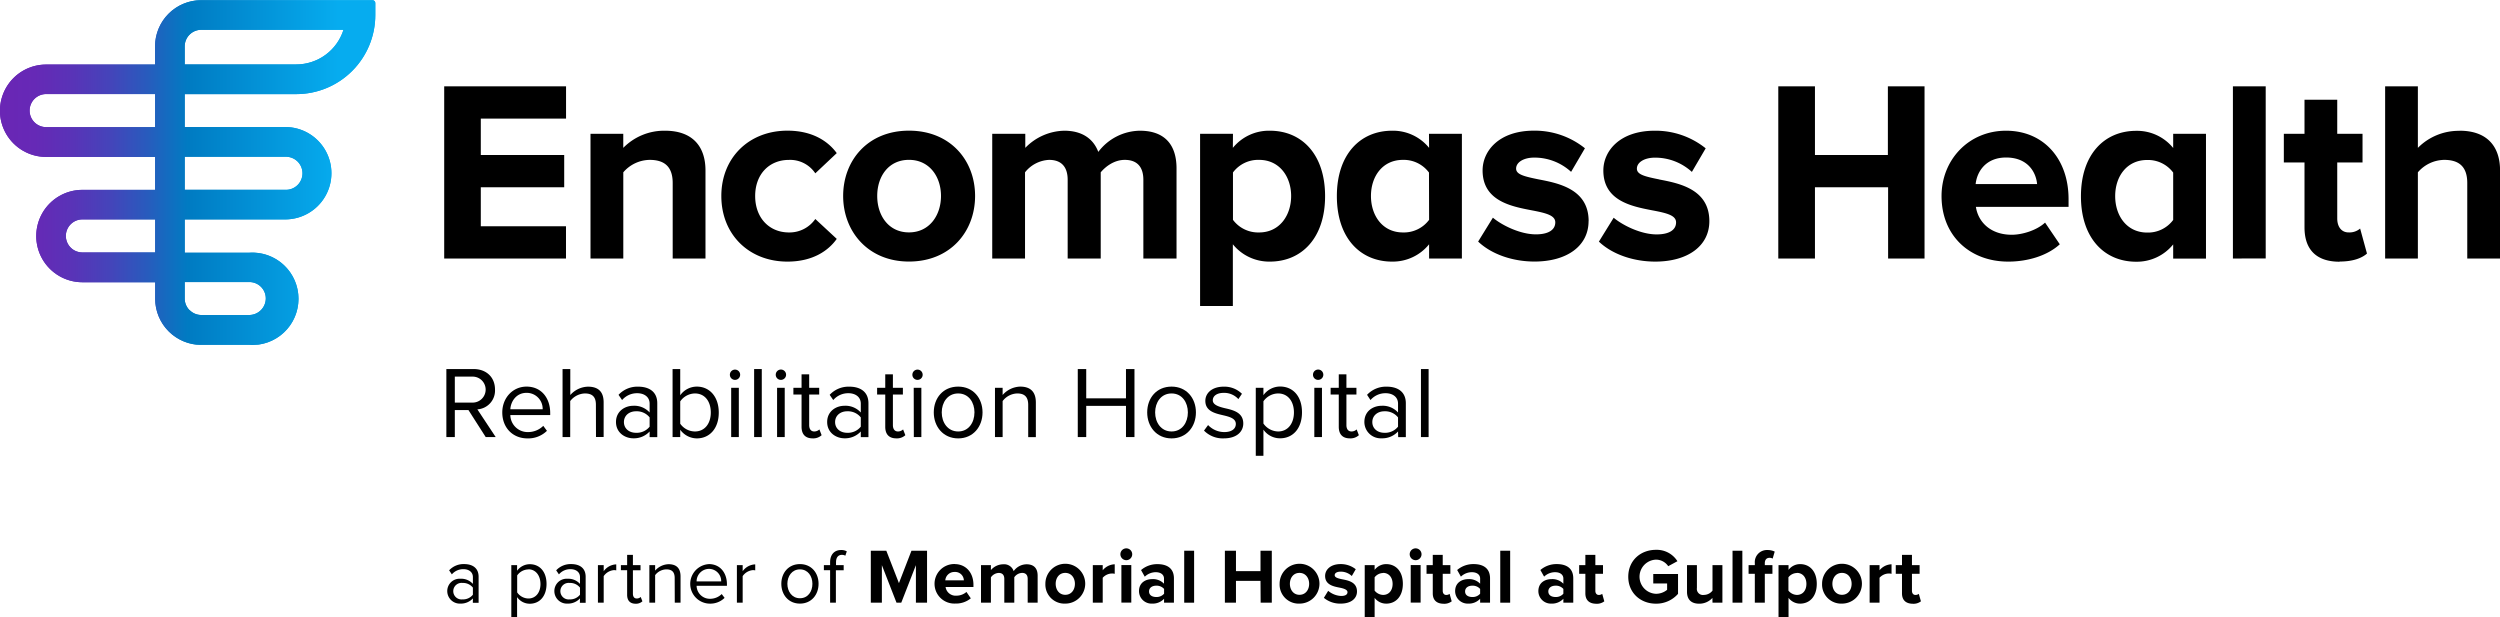 <svg xmlns="http://www.w3.org/2000/svg" xmlns:xlink="http://www.w3.org/1999/xlink" width="12.03in" height="2.97in" viewBox="0 0 866 213.66"><defs><linearGradient id="a" x1="0.45" y1="59.95" x2="130.46" y2="59.95" gradientUnits="userSpaceOnUse"><stop offset="0" stop-color="#6a26b5"/><stop offset="0.09" stop-color="#6629b6"/><stop offset="0.19" stop-color="#5933b7"/><stop offset="0.29" stop-color="#4544ba"/><stop offset="0.39" stop-color="#285bbd"/><stop offset="0.49" stop-color="#0379c2"/><stop offset="0.5" stop-color="#007bc2"/><stop offset="0.9" stop-color="#06acef"/></linearGradient><clipPath id="c" transform="translate(-0.45 -0.3)"><path d="M66.11,107.68a5.7,5.7,0,0,1-1.68-4.05v-5.7H86.8a5.68,5.68,0,0,1,5.72,5.66,5.77,5.77,0,0,1-5.74,5.76H70.16a5.69,5.69,0,0,1-4-1.67M23.26,82A5.73,5.73,0,0,1,29,76.23h25.2V87.68H29A5.73,5.73,0,0,1,23.26,82M64.43,54.53H99.26a5.73,5.73,0,1,1,0,11.45H64.43Zm-53.72-16a5.72,5.72,0,0,1,5.72-5.72H54.18V44.27H16.43a5.72,5.72,0,0,1-5.72-5.72M64.43,16.28a5.74,5.74,0,0,1,5.73-5.73h49.27a17.18,17.18,0,0,1-16.36,12H64.43ZM70.16.3a16,16,0,0,0-16,16v6.29H16.43a16,16,0,0,0,0,32H54.18V66H29a16,16,0,0,0,0,32h25.2v5.7a16,16,0,0,0,16,16H86.79a16,16,0,1,0,0-31.93H64.43V76.23H99.26a16,16,0,0,0,0-32H64.43V32.83h38.64a27.39,27.39,0,0,0,27.39-27.4V1.29a1,1,0,0,0-1-1Z" fill="url(#a)"/></clipPath><linearGradient id="d" x1="-794.77" y1="478.22" x2="-793.77" y2="478.22" gradientTransform="matrix(130.01, 0, 0, -130.01, 103327.67, 62233.3)" xlink:href="#a"/></defs><title>Secondary RGB (horizontal)-03022000_RGB_Horizontal_Stacked</title><path d="M575.22,62.38c-5-1-7.75-1.68-7.75-3.73,0-2.21,2.63-3.81,6.27-3.81a18.81,18.81,0,0,1,12.78,4.94l4.78-8.17a27.74,27.74,0,0,0-17.65-6.1c-12.23,0-17.8,7.13-17.8,13.76,0,10.55,9.84,12.45,17,13.83,5,.94,8.19,1.73,8.19,4.17,0,2.64-2.45,4.16-6.71,4.16-5.71,0-12.1-3.38-14.9-5.78l-5.12,8.28c4.81,4.56,12.24,6.92,19.5,6.92,11.39,0,18.76-5.5,18.76-14,0-11.1-10.45-13.12-17.37-14.45M550.73,76.83c0,8.52-7.36,14-18.76,14-7.25,0-14.69-2.36-19.49-6.92l5.11-8.28c2.81,2.4,9.2,5.78,14.91,5.78,4.26,0,6.7-1.52,6.7-4.16,0-2.44-3.24-3.23-8.18-4.17-7.19-1.38-17-3.28-17-13.83,0-6.63,5.57-13.76,17.79-13.76a27.79,27.79,0,0,1,17.66,6.1l-4.79,8.17a18.79,18.79,0,0,0-12.78-4.94c-3.63,0-6.27,1.6-6.27,3.81,0,2.05,2.81,2.72,7.76,3.73,6.91,1.33,17.36,3.35,17.36,14.45M154.32,30.13h42.21V41.31H167V53.92h28.89V65.09H167V78.6h29.51V89.78H154.32Zm96,38c0,13.33,9.57,22.72,22.9,22.72,8.85,0,14.22-3.84,17.08-7.87l-7.43-6.89a10.87,10.87,0,0,1-9.12,4.66c-6.88,0-11.71-5.1-11.71-12.62s4.83-12.51,11.71-12.51a10.46,10.46,0,0,1,9.12,4.65l7.43-7c-2.86-3.94-8.23-7.78-17.08-7.78-13.33,0-22.9,9.39-22.9,22.62m65,22.72c14.31,0,22.9-10.37,22.9-22.72s-8.59-22.62-22.9-22.62-22.8,10.37-22.8,22.62,8.59,22.72,22.8,22.72m0-10.1c-7.06,0-11-5.82-11-12.62s3.93-12.51,11-12.51,11.09,5.81,11.09,12.51-4,12.62-11.09,12.62M230.74,45.51a19.84,19.84,0,0,0-14.39,5.94V46.58H205v43.2h11.36V59.92a12.27,12.27,0,0,1,9.11-4.31c4.83,0,8,2.06,8,8V89.78h11.36V59.28c0-8.4-4.56-13.77-14-13.77m164.52,0a18.36,18.36,0,0,0-14.45,7.34c-1.73-4.59-5.66-7.34-11.77-7.34a19.31,19.31,0,0,0-13.52,5.94V46.58H344.16v43.2h11.36V59.92a11.3,11.3,0,0,1,8.33-4.31c4.65,0,6.44,2.87,6.44,6.89V89.78h11.45V59.92c1.82-2.17,4.82-4.31,8.33-4.31,4.65,0,6.44,2.87,6.44,6.89V89.78H408V58.57c0-8.86-4.74-13.06-12.7-13.06m32.25,1.07H416.16v59.65h11.35V84.85a16.18,16.18,0,0,0,12.81,6c11.09,0,19.14-8.24,19.14-22.67s-8-22.67-19.14-22.67a16.13,16.13,0,0,0-12.81,5.94Zm0,13.39a10.89,10.89,0,0,1,9.06-4.36c7.06,0,11.09,5.82,11.09,12.52s-4,12.62-11.09,12.62a10.87,10.87,0,0,1-9.06-4.37Zm67.94-8.52a16.12,16.12,0,0,0-12.81-5.94c-11.09,0-19.14,8.24-19.14,22.67s8.05,22.67,19.14,22.67a16.17,16.17,0,0,0,12.81-6v4.93h11.36V46.58H495.45Zm0,24.93a10.87,10.87,0,0,1-9.06,4.37c-7.06,0-11.08-5.82-11.08-12.62s4-12.52,11.08-12.52A10.89,10.89,0,0,1,495.45,60Zm159,13.4V65.09H629.15V89.78h-12.7V30.13h12.7V53.92h25.26V30.13h12.7V89.78Zm41.67,1.07c6.71,0,13.5-2.06,17.8-6l-5.1-7.51C706,80,701,81.55,697.33,81.55c-7.33,0-11.63-4.38-12.43-9.66H717V69.21c0-14-8.68-23.7-21.65-23.7S673,55.62,673,68.14c0,13.86,9.92,22.71,23.07,22.71M706.1,64H684.81c.45-4.29,3.49-9.21,10.55-9.21,7.52,0,10.38,5.1,10.74,9.21m79.19,25.76V30.13H773.93V89.78Zm25.6,1.07c4.74,0,7.78-1.25,9.48-2.77L818,79.4A5.71,5.71,0,0,1,814,80.74c-2.5,0-3.93-2-3.93-4.82V56.51h8.76V46.58h-8.76V34.78H798.73v11.8h-7.16v9.93h7.16V79c0,7.78,4.2,11.89,12.16,11.89m-57.65-39.4a16.12,16.12,0,0,0-12.81-5.94c-11.09,0-19.14,8.24-19.14,22.67s8.05,22.67,19.14,22.67a16.17,16.17,0,0,0,12.81-6v4.93H764.6V46.58H753.24Zm0,24.93a10.85,10.85,0,0,1-9,4.37c-7.07,0-11.09-5.82-11.09-12.62s4-12.52,11.09-12.52a10.87,10.87,0,0,1,9,4.36Zm99.17-30.87A19.86,19.86,0,0,0,838,51.45V30.13H826.66V89.78H838V59.92a12.27,12.27,0,0,1,9.11-4.31c4.83,0,8,2.06,8,8V89.78h11.36V59.28c0-8.4-4.56-13.77-14-13.77" transform="translate(-0.45 -0.3)"/><path d="M162.72,142.27H158v9.36h-2.93V128.07h9.46c4.31,0,7.39,2.76,7.39,7.1a6.52,6.52,0,0,1-6.11,6.86l6.35,9.6h-3.46Zm1.48-11.58H158v9h6.18a4.5,4.5,0,1,0,0-9Z" transform="translate(-0.45 -0.3)"/><path d="M182.85,134.15c5.16,0,8.19,4,8.19,9.15V144H177.23a6,6,0,0,0,6.15,5.9,7.45,7.45,0,0,0,5.26-2.16l1.27,1.73a9.24,9.24,0,0,1-6.78,2.62c-5,0-8.69-3.64-8.69-9C174.44,138.14,178,134.15,182.85,134.15ZM177.23,142h11.2a5.53,5.53,0,0,0-5.62-5.69C179.18,136.34,177.37,139.41,177.23,142Z" transform="translate(-0.45 -0.3)"/><path d="M206.87,140.4c0-3-1.56-3.88-3.85-3.88a6.71,6.71,0,0,0-5.05,2.64v12.47h-2.65V128.07H198v9a8.45,8.45,0,0,1,6.11-2.9c3.56,0,5.44,1.73,5.44,5.44v12h-2.65Z" transform="translate(-0.45 -0.3)"/><path d="M225.48,149.69a7.36,7.36,0,0,1-5.65,2.37c-2.9,0-6-1.94-6-5.65s3.07-5.62,6-5.62a7.13,7.13,0,0,1,5.65,2.33v-3.07c0-2.3-1.84-3.61-4.31-3.61a6.8,6.8,0,0,0-5.23,2.37L214.71,137a8.9,8.9,0,0,1,6.81-2.83c3.61,0,6.61,1.62,6.61,5.76v11.72h-2.65Zm0-4.87a5.7,5.7,0,0,0-4.7-2.12c-2.47,0-4.2,1.55-4.2,3.74s1.73,3.71,4.2,3.71a5.72,5.72,0,0,0,4.7-2.12Z" transform="translate(-0.45 -0.3)"/><path d="M233.43,128.07h2.65v9.08a7.06,7.06,0,0,1,5.75-3c4.45,0,7.6,3.53,7.6,9s-3.15,8.94-7.6,8.94a7.17,7.17,0,0,1-5.75-3v2.54h-2.65Zm7.73,21.62c3.46,0,5.51-2.79,5.51-6.57s-2-6.6-5.51-6.6a6.32,6.32,0,0,0-5.08,2.75V147A6.27,6.27,0,0,0,241.16,149.69Z" transform="translate(-0.45 -0.3)"/><path d="M253.28,130.05a1.78,1.78,0,1,1,1.76,1.77A1.77,1.77,0,0,1,253.28,130.05Zm.45,4.52h2.65v17.06h-2.65Z" transform="translate(-0.45 -0.3)"/><path d="M261.68,128.07h2.65v23.56h-2.65Z" transform="translate(-0.45 -0.3)"/><path d="M269.17,130.05a1.79,1.79,0,1,1,1.77,1.77A1.77,1.77,0,0,1,269.17,130.05Zm.46,4.52h2.65v17.06h-2.65Z" transform="translate(-0.45 -0.3)"/><path d="M278.11,148.07V136.9h-2.83v-2.33h2.83v-4.66h2.64v4.66h3.47v2.33h-3.47v10.6c0,1.27.57,2.19,1.74,2.19a2.56,2.56,0,0,0,1.8-.71l.77,2a4.29,4.29,0,0,1-3.17,1.1C279.38,152.06,278.11,150.61,278.11,148.07Z" transform="translate(-0.45 -0.3)"/><path d="M298.63,149.69a7.38,7.38,0,0,1-5.65,2.37c-2.9,0-6-1.94-6-5.65s3.07-5.62,6-5.62a7.13,7.13,0,0,1,5.65,2.33v-3.07c0-2.3-1.84-3.61-4.31-3.61a6.8,6.8,0,0,0-5.23,2.37L287.85,137a8.94,8.94,0,0,1,6.82-2.83c3.6,0,6.61,1.62,6.61,5.76v11.72h-2.65Zm0-4.87a5.71,5.71,0,0,0-4.7-2.12c-2.47,0-4.2,1.55-4.2,3.74s1.73,3.71,4.2,3.71a5.74,5.74,0,0,0,4.7-2.12Z" transform="translate(-0.45 -0.3)"/><path d="M307.1,148.07V136.9h-2.82v-2.33h2.82v-4.66h2.65v4.66h3.46v2.33h-3.46v10.6c0,1.27.57,2.19,1.73,2.19a2.53,2.53,0,0,0,1.8-.71l.78,2a4.3,4.3,0,0,1-3.18,1.1C308.37,152.06,307.1,150.61,307.1,148.07Z" transform="translate(-0.45 -0.3)"/><path d="M316.5,130.05a1.78,1.78,0,1,1,1.76,1.77A1.77,1.77,0,0,1,316.5,130.05Zm.46,4.52h2.65v17.06H317Z" transform="translate(-0.45 -0.3)"/><path d="M323.91,143.09c0-5,3.25-8.94,8.45-8.94s8.44,4,8.44,8.94-3.25,9-8.44,9S323.91,148,323.91,143.09Zm14.1,0c0-3.47-2-6.57-5.65-6.57s-5.69,3.1-5.69,6.57,2.05,6.6,5.69,6.6S338,146.58,338,143.09Z" transform="translate(-0.45 -0.3)"/><path d="M356.62,140.47c0-3-1.52-3.95-3.81-3.95a6.57,6.57,0,0,0-5.05,2.64v12.47h-2.65V134.57h2.65v2.48a8.43,8.43,0,0,1,6.07-2.9c3.57,0,5.44,1.8,5.44,5.51v12h-2.65Z" transform="translate(-0.45 -0.3)"/><path d="M390.49,140.82H376.72v10.81h-2.93V128.07h2.93v10.14h13.77V128.07h2.94v23.56h-2.94Z" transform="translate(-0.45 -0.3)"/><path d="M397.84,143.09c0-5,3.25-8.94,8.44-8.94s8.44,4,8.44,8.94-3.25,9-8.44,9S397.84,148,397.84,143.09Zm14.09,0c0-3.47-2-6.57-5.65-6.57s-5.69,3.1-5.69,6.57,2.05,6.6,5.69,6.6S411.93,146.58,411.93,143.09Z" transform="translate(-0.45 -0.3)"/><path d="M418.93,147.47a7.74,7.74,0,0,0,5.61,2.43c2.62,0,4-1.16,4-2.82,0-1.87-2.09-2.47-4.38-3-2.9-.67-6.18-1.45-6.18-5,0-2.65,2.29-4.91,6.35-4.91a8.64,8.64,0,0,1,6.33,2.47l-1.24,1.84a6.62,6.62,0,0,0-5.09-2.16c-2.33,0-3.77,1.06-3.77,2.58s1.94,2.19,4.16,2.72c3,.67,6.4,1.52,6.4,5.3,0,2.86-2.3,5.16-6.71,5.16a9.07,9.07,0,0,1-6.89-2.69Z" transform="translate(-0.45 -0.3)"/><path d="M435.45,158.13V134.57h2.65v2.55a7.15,7.15,0,0,1,5.76-3c4.49,0,7.6,3.39,7.6,8.94s-3.11,9-7.6,9a7,7,0,0,1-5.76-3v9.07Zm7.74-21.61a6.31,6.31,0,0,0-5.09,2.72v7.7a6.36,6.36,0,0,0,5.09,2.75c3.43,0,5.48-2.82,5.48-6.6S446.62,136.52,443.19,136.52Z" transform="translate(-0.45 -0.3)"/><path d="M455.27,130.05a1.79,1.79,0,1,1,1.76,1.77A1.77,1.77,0,0,1,455.27,130.05Zm.46,4.52h2.65v17.06h-2.65Z" transform="translate(-0.45 -0.3)"/><path d="M464.2,148.07V136.9h-2.82v-2.33h2.82v-4.66h2.65v4.66h3.47v2.33h-3.47v10.6c0,1.27.57,2.19,1.74,2.19a2.56,2.56,0,0,0,1.8-.71l.77,2a4.3,4.3,0,0,1-3.18,1.1C465.48,152.06,464.2,150.61,464.2,148.07Z" transform="translate(-0.45 -0.3)"/><path d="M484.73,149.69a7.38,7.38,0,0,1-5.66,2.37,5.67,5.67,0,0,1-6-5.65c0-3.82,3.07-5.62,6-5.62a7.14,7.14,0,0,1,5.66,2.33v-3.07c0-2.3-1.84-3.61-4.31-3.61a6.8,6.8,0,0,0-5.23,2.37L474,137a8.94,8.94,0,0,1,6.82-2.83c3.6,0,6.61,1.62,6.61,5.76v11.72h-2.65Zm0-4.87a5.71,5.71,0,0,0-4.7-2.12c-2.47,0-4.21,1.55-4.21,3.74s1.74,3.71,4.21,3.71a5.74,5.74,0,0,0,4.7-2.12Z" transform="translate(-0.45 -0.3)"/><path d="M492.67,128.07h2.65v23.56h-2.65Z" transform="translate(-0.45 -0.3)"/><path d="M164.26,207.51a5.64,5.64,0,0,1-4.32,1.81,4.35,4.35,0,0,1-4.56-4.32,4.27,4.27,0,0,1,4.56-4.29,5.43,5.43,0,0,1,4.32,1.78v-2.35c0-1.75-1.4-2.75-3.29-2.75a5.18,5.18,0,0,0-4,1.8l-.94-1.4a6.8,6.8,0,0,1,5.21-2.16c2.75,0,5,1.24,5,4.4v9h-2Zm0-3.73a4.36,4.36,0,0,0-3.59-1.62,2.87,2.87,0,1,0,0,5.7,4.36,4.36,0,0,0,3.59-1.62Z" transform="translate(-0.45 -0.3)"/><path d="M177.57,214V196h2v1.94a5.45,5.45,0,0,1,4.4-2.27c3.42,0,5.8,2.59,5.8,6.83s-2.38,6.86-5.8,6.86a5.33,5.33,0,0,1-4.4-2.3V214Zm5.91-16.52a4.82,4.82,0,0,0-3.88,2.08v5.88a4.82,4.82,0,0,0,3.88,2.11c2.62,0,4.19-2.16,4.19-5S186.1,197.44,183.48,197.44Z" transform="translate(-0.45 -0.3)"/><path d="M201.36,207.51a5.64,5.64,0,0,1-4.32,1.81,4.34,4.34,0,0,1-4.56-4.32,4.26,4.26,0,0,1,4.56-4.29,5.45,5.45,0,0,1,4.32,1.78v-2.35c0-1.75-1.41-2.75-3.3-2.75a5.17,5.17,0,0,0-4,1.8l-.95-1.4a6.83,6.83,0,0,1,5.21-2.16c2.76,0,5,1.24,5,4.4v9h-2Zm0-3.73a4.38,4.38,0,0,0-3.59-1.62,2.87,2.87,0,1,0,0,5.7,4.38,4.38,0,0,0,3.59-1.62Z" transform="translate(-0.45 -0.3)"/><path d="M207.57,196h2v2.1a5.58,5.58,0,0,1,4.35-2.37v2.08a3.29,3.29,0,0,0-.81-.09,4.8,4.8,0,0,0-3.54,2.08V209h-2Z" transform="translate(-0.45 -0.3)"/><path d="M217.69,206.27v-8.53h-2.16V196h2.16v-3.57h2V196h2.64v1.78h-2.64v8.1c0,1,.43,1.67,1.32,1.67a1.94,1.94,0,0,0,1.38-.54l.59,1.51a3.29,3.29,0,0,1-2.43.84C218.66,209.32,217.69,208.21,217.69,206.27Z" transform="translate(-0.45 -0.3)"/><path d="M234.16,200.46c0-2.29-1.16-3-2.91-3a5,5,0,0,0-3.86,2V209h-2V196h2v1.89a6.44,6.44,0,0,1,4.64-2.22c2.72,0,4.16,1.38,4.16,4.21V209h-2Z" transform="translate(-0.45 -0.3)"/><path d="M246,195.63c3.94,0,6.26,3.08,6.26,7v.52H241.75a4.59,4.59,0,0,0,4.7,4.5,5.72,5.72,0,0,0,4-1.64l1,1.32a7.07,7.07,0,0,1-5.18,2,6.85,6.85,0,0,1-.22-13.69Zm-4.29,6h8.56a4.23,4.23,0,0,0-4.3-4.34A4.34,4.34,0,0,0,241.75,201.65Z" transform="translate(-0.45 -0.3)"/><path d="M255.71,196h2v2.1a5.58,5.58,0,0,1,4.35-2.37v2.08a3.23,3.23,0,0,0-.81-.09,4.8,4.8,0,0,0-3.54,2.08V209h-2Z" transform="translate(-0.45 -0.3)"/><path d="M271.1,202.46c0-3.78,2.48-6.83,6.45-6.83s6.45,3.05,6.45,6.83-2.48,6.86-6.45,6.86S271.1,206.24,271.1,202.46Zm10.77,0c0-2.64-1.54-5-4.32-5s-4.35,2.38-4.35,5,1.57,5,4.35,5S281.87,205.13,281.87,202.46Z" transform="translate(-0.45 -0.3)"/><path d="M288,197.74h-2.16V196H288v-1c0-2.7,1.51-4.24,3.78-4.24a3.78,3.78,0,0,1,2,.46l-.51,1.51a2.28,2.28,0,0,0-1.17-.3c-1.32,0-2.05.92-2.05,2.57v1h2.65v1.78H290V209h-2Z" transform="translate(-0.45 -0.3)"/><path d="M317.72,196l-5.07,13H311l-5.07-13v13h-3.83V191h5.37l4.37,11.23L316.18,191h5.4v18h-3.86Z" transform="translate(-0.45 -0.3)"/><path d="M331.12,195.63c3.88,0,6.53,2.92,6.53,7.18v.76H328a3.51,3.51,0,0,0,3.75,3,5.3,5.3,0,0,0,3.48-1.29l1.51,2.21a8.09,8.09,0,0,1-5.37,1.81,6.85,6.85,0,1,1-.21-13.69Zm-3.22,5.62h6.43a3,3,0,0,0-3.21-2.89A3.14,3.14,0,0,0,327.9,201.25Z" transform="translate(-0.45 -0.3)"/><path d="M356.44,200.76c0-1.21-.54-2.08-1.94-2.08a3.45,3.45,0,0,0-2.7,1.51V209h-3.46v-8.23c0-1.21-.54-2.08-1.94-2.08a3.49,3.49,0,0,0-2.7,1.54V209h-3.43V196h3.43v1.7a5.68,5.68,0,0,1,4.26-2,3.45,3.45,0,0,1,3.62,2.38,5.53,5.53,0,0,1,4.48-2.38c2.4,0,3.83,1.27,3.83,3.94V209h-3.45Z" transform="translate(-0.45 -0.3)"/><path d="M362.57,202.46a6.9,6.9,0,1,1,6.89,6.86A6.6,6.6,0,0,1,362.57,202.46Zm10.23,0c0-2-1.21-3.78-3.34-3.78s-3.32,1.76-3.32,3.78,1.18,3.81,3.32,3.81S372.8,204.51,372.8,202.46Z" transform="translate(-0.45 -0.3)"/><path d="M379,196h3.43v1.78a5.59,5.59,0,0,1,4.16-2.08V199a4.07,4.07,0,0,0-.95-.11,4.4,4.4,0,0,0-3.21,1.48V209H379Z" transform="translate(-0.45 -0.3)"/><path d="M388.55,192.23a2.05,2.05,0,1,1,2.05,2.05A2.07,2.07,0,0,1,388.55,192.23Zm.35,3.73h3.43v13H388.9Z" transform="translate(-0.45 -0.3)"/><path d="M403.69,207.64a5.37,5.37,0,0,1-4.13,1.68A4.34,4.34,0,0,1,395,205c0-3.05,2.45-4.16,4.53-4.16a5.27,5.27,0,0,1,4.13,1.59v-1.8c0-1.33-1.13-2.19-2.86-2.19A5.49,5.49,0,0,0,397,200l-1.29-2.3a8.55,8.55,0,0,1,5.69-2.05c3,0,5.7,1.19,5.7,4.94V209h-3.43Zm0-3.4a3.45,3.45,0,0,0-2.75-1.13c-1.35,0-2.46.7-2.46,2s1.11,1.92,2.46,1.92a3.43,3.43,0,0,0,2.75-1.14Z" transform="translate(-0.45 -0.3)"/><path d="M410.66,191h3.43v18h-3.43Z" transform="translate(-0.45 -0.3)"/><path d="M437.09,201.44h-8.5V209h-3.84V191h3.84v7.07h8.5V191H441v18h-3.86Z" transform="translate(-0.45 -0.3)"/><path d="M443.71,202.46a6.9,6.9,0,1,1,6.88,6.86A6.6,6.6,0,0,1,443.71,202.46Zm10.23,0c0-2-1.22-3.78-3.35-3.78s-3.32,1.76-3.32,3.78,1.19,3.81,3.32,3.81S453.94,204.51,453.94,202.46Z" transform="translate(-0.45 -0.3)"/><path d="M460.53,204.89a7.43,7.43,0,0,0,4.5,1.78c1.49,0,2.19-.51,2.19-1.32s-1.13-1.24-2.62-1.54c-2.24-.43-5.13-1-5.13-4.08,0-2.18,1.92-4.1,5.35-4.1a8.35,8.35,0,0,1,5.26,1.78l-1.37,2.35a5.55,5.55,0,0,0-3.86-1.51c-1.25,0-2.06.46-2.06,1.22s1,1.1,2.49,1.4c2.24.43,5.23,1,5.23,4.26,0,2.38-2,4.19-5.64,4.19a8.79,8.79,0,0,1-5.83-2Z" transform="translate(-0.45 -0.3)"/><path d="M473.19,214V196h3.43v1.64a5,5,0,0,1,4-2c3.35,0,5.78,2.49,5.78,6.83s-2.43,6.86-5.78,6.86a5,5,0,0,1-4-2V214Zm6.37-15.28a3.81,3.81,0,0,0-2.94,1.49v4.61a3.91,3.91,0,0,0,2.94,1.49c2,0,3.29-1.54,3.29-3.81S481.53,198.68,479.56,198.68Z" transform="translate(-0.45 -0.3)"/><path d="M488.77,192.23a2.05,2.05,0,1,1,2.05,2.05A2.07,2.07,0,0,1,488.77,192.23Zm.35,3.73h3.43v13h-3.43Z" transform="translate(-0.45 -0.3)"/><path d="M496.76,205.75V199H494.6v-3h2.16v-3.57h3.45V196h2.65v3h-2.65v5.89c0,.81.44,1.43,1.19,1.43a1.86,1.86,0,0,0,1.19-.38l.73,2.59a4.22,4.22,0,0,1-2.86.84C498.06,209.32,496.76,208.08,496.76,205.75Z" transform="translate(-0.45 -0.3)"/><path d="M513.17,207.64a5.37,5.37,0,0,1-4.13,1.68,4.35,4.35,0,0,1-4.53-4.32c0-3.05,2.46-4.16,4.53-4.16a5.27,5.27,0,0,1,4.13,1.59v-1.8c0-1.33-1.13-2.19-2.86-2.19a5.45,5.45,0,0,0-3.8,1.54l-1.3-2.3a8.58,8.58,0,0,1,5.7-2.05c3,0,5.69,1.19,5.69,4.94V209h-3.43Zm0-3.4a3.42,3.42,0,0,0-2.75-1.13c-1.35,0-2.46.7-2.46,2s1.11,1.92,2.46,1.92a3.4,3.4,0,0,0,2.75-1.14Z" transform="translate(-0.45 -0.3)"/><path d="M520.14,191h3.43v18h-3.43Z" transform="translate(-0.45 -0.3)"/><path d="M542,207.64a5.37,5.37,0,0,1-4.13,1.68,4.34,4.34,0,0,1-4.53-4.32c0-3.05,2.45-4.16,4.53-4.16a5.27,5.27,0,0,1,4.13,1.59v-1.8c0-1.33-1.13-2.19-2.86-2.19a5.49,5.49,0,0,0-3.81,1.54l-1.29-2.3a8.55,8.55,0,0,1,5.69-2.05c3,0,5.7,1.19,5.7,4.94V209H542Zm0-3.4a3.42,3.42,0,0,0-2.75-1.13c-1.35,0-2.46.7-2.46,2s1.11,1.92,2.46,1.92a3.4,3.4,0,0,0,2.75-1.14Z" transform="translate(-0.45 -0.3)"/><path d="M549.62,205.75V199h-2.15v-3h2.15v-3.57h3.46V196h2.65v3h-2.65v5.89c0,.81.43,1.43,1.19,1.43a1.88,1.88,0,0,0,1.19-.38l.72,2.59a4.22,4.22,0,0,1-2.86.84C550.92,209.32,549.62,208.08,549.62,205.75Z" transform="translate(-0.45 -0.3)"/><path d="M574.06,190.69a8.45,8.45,0,0,1,7.45,3.94l-3.19,1.73a5.09,5.09,0,0,0-4.26-2.27,5.92,5.92,0,0,0,0,11.83,6.08,6.08,0,0,0,3.88-1.38v-2.19h-4.8v-3.29h8.58v6.88a10,10,0,0,1-7.66,3.4c-5.27,0-9.58-3.67-9.58-9.33S568.79,190.69,574.06,190.69Z" transform="translate(-0.45 -0.3)"/><path d="M593.63,207.35a6.09,6.09,0,0,1-4.59,2c-2.86,0-4.21-1.57-4.21-4.11V196h3.43v7.9a2.1,2.1,0,0,0,2.4,2.41,3.81,3.81,0,0,0,3-1.49V196h3.43v13h-3.43Z" transform="translate(-0.45 -0.3)"/><path d="M600.6,191H604v18H600.6Z" transform="translate(-0.45 -0.3)"/><path d="M608.32,199h-2.16v-3h2.16v-.71a4.2,4.2,0,0,1,4.4-4.53,5.66,5.66,0,0,1,2.49.54l-.71,2.43a2.07,2.07,0,0,0-1.1-.27c-1,0-1.62.65-1.62,1.89V196h2.64v3h-2.64v10h-3.46Z" transform="translate(-0.45 -0.3)"/><path d="M616.53,214V196H620v1.64a5,5,0,0,1,4-2c3.35,0,5.78,2.49,5.78,6.83s-2.43,6.86-5.78,6.86a5,5,0,0,1-4-2V214Zm6.37-15.28a3.81,3.81,0,0,0-2.94,1.49v4.61a3.91,3.91,0,0,0,2.94,1.49c2,0,3.29-1.54,3.29-3.81S624.87,198.68,622.9,198.68Z" transform="translate(-0.45 -0.3)"/><path d="M631.62,202.46a6.9,6.9,0,1,1,6.89,6.86A6.6,6.6,0,0,1,631.62,202.46Zm10.23,0c0-2-1.21-3.78-3.34-3.78s-3.32,1.76-3.32,3.78,1.18,3.81,3.32,3.81S641.85,204.51,641.85,202.46Z" transform="translate(-0.45 -0.3)"/><path d="M648.09,196h3.43v1.78a5.59,5.59,0,0,1,4.16-2.08V199a4,4,0,0,0-.95-.11,4.4,4.4,0,0,0-3.21,1.48V209h-3.43Z" transform="translate(-0.45 -0.3)"/><path d="M659.3,205.75V199h-2.16v-3h2.16v-3.57h3.45V196h2.65v3h-2.65v5.89c0,.81.44,1.43,1.19,1.43a1.88,1.88,0,0,0,1.19-.38l.73,2.59a4.24,4.24,0,0,1-2.86.84C660.59,209.32,659.3,208.08,659.3,205.75Z" transform="translate(-0.45 -0.3)"/><path d="M66.11,107.68a5.7,5.7,0,0,1-1.68-4.05v-5.7H86.8a5.68,5.68,0,0,1,5.72,5.66,5.77,5.77,0,0,1-5.74,5.76H70.16a5.69,5.69,0,0,1-4-1.67M23.26,82A5.73,5.73,0,0,1,29,76.23h25.2V87.68H29A5.73,5.73,0,0,1,23.26,82M64.43,54.53H99.26a5.73,5.73,0,1,1,0,11.45H64.43Zm-53.72-16a5.72,5.72,0,0,1,5.72-5.72H54.18V44.27H16.43a5.72,5.72,0,0,1-5.72-5.72M64.43,16.28a5.74,5.74,0,0,1,5.73-5.73h49.27a17.18,17.18,0,0,1-16.36,12H64.43ZM70.16.3a16,16,0,0,0-16,16v6.29H16.43a16,16,0,0,0,0,32H54.18V66H29a16,16,0,0,0,0,32h25.2v5.7a16,16,0,0,0,16,16H86.79a16,16,0,1,0,0-31.93H64.43V76.23H99.26a16,16,0,0,0,0-32H64.43V32.83h38.64a27.39,27.39,0,0,0,27.39-27.4V1.29a1,1,0,0,0-1-1Z" transform="translate(-0.45 -0.3)" fill="url(#a)"/><g clip-path="url(#c)"><rect width="130.01" height="119.3" fill="url(#d)"/></g></svg>